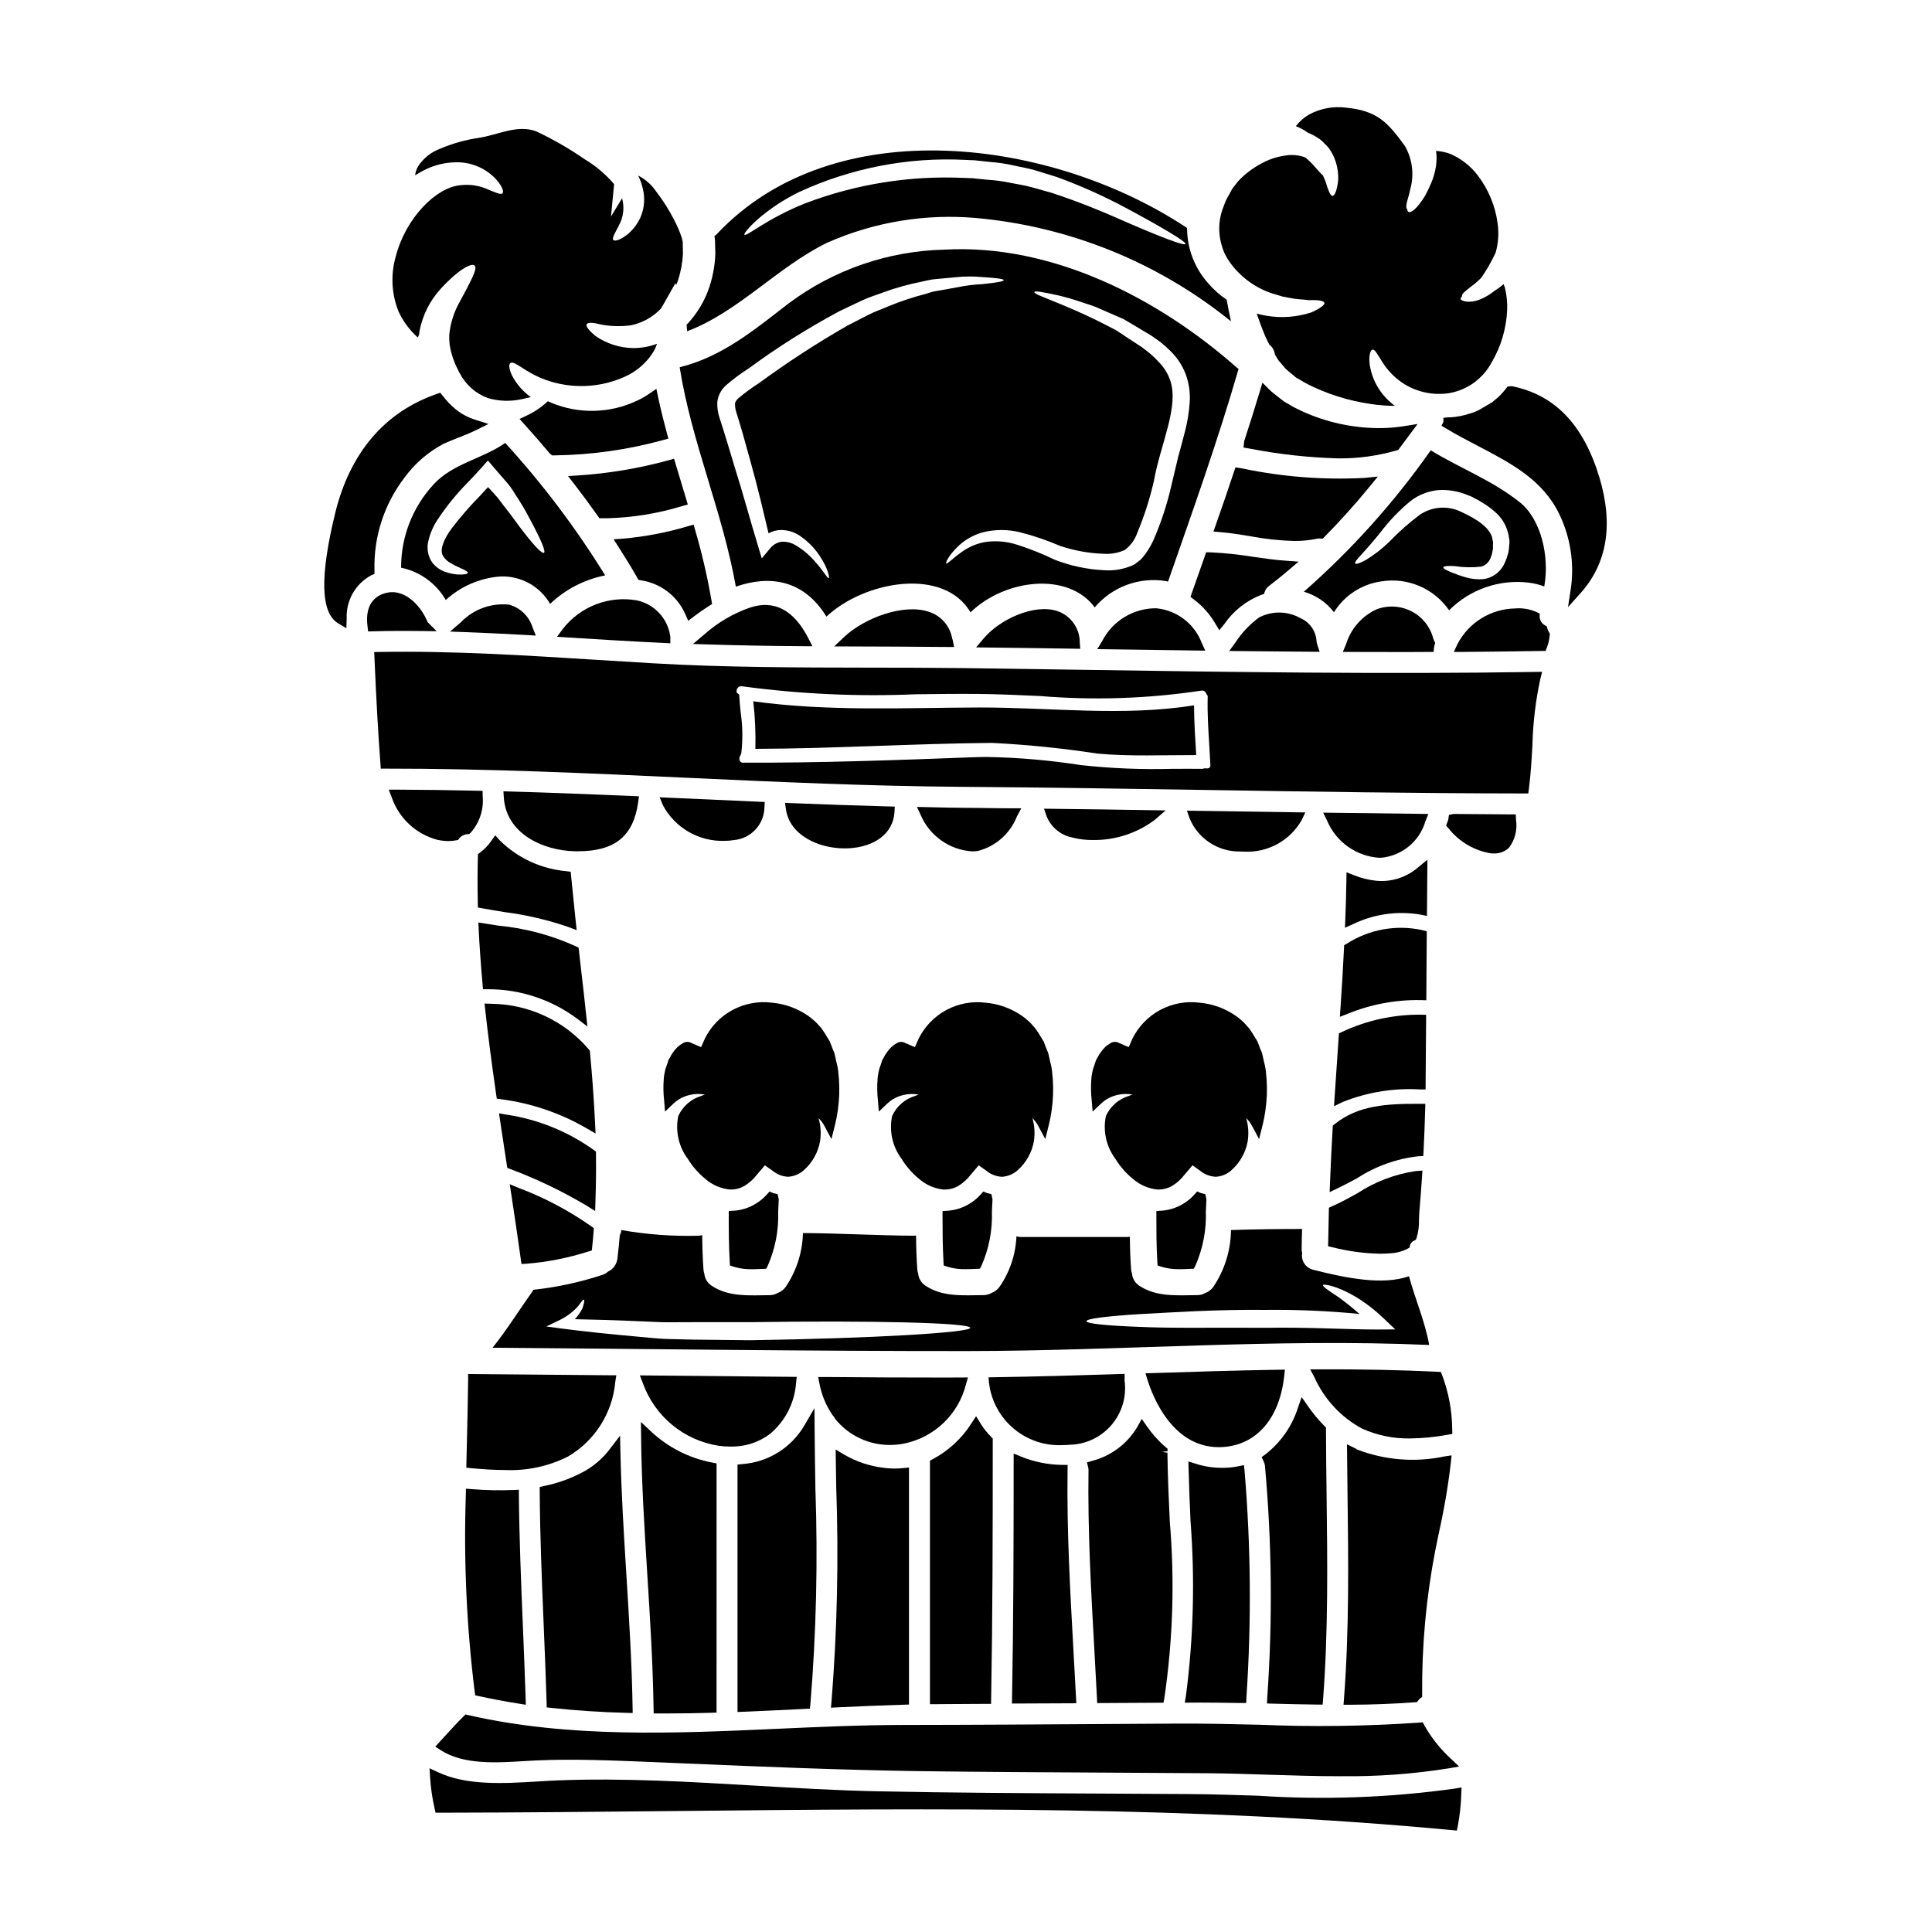 <?xml version="1.0" encoding="UTF-8"?>
<!-- Uploaded to: ICON Repo, www.iconrepo.com, Generator: ICON Repo Mixer Tools -->
<svg fill="#000000" width="800px" height="800px" version="1.1" viewBox="144 144 512 512" xmlns="http://www.w3.org/2000/svg">
 <g>
  <path d="m401.57 369.62c0.508 0 1.02-0.035 1.527-0.098 4.738-1.195 8.609-4.602 10.395-9.152l1.156-2.16h-2.449c-2.219 0-4.438-0.039-6.652-0.07-2.215-0.031-4.441-0.055-6.66-0.07-2.074 0-4.148-0.059-6.231-0.102l-5.652-0.125 0.988 2.137c1.156 2.703 3.035 5.031 5.43 6.731 2.398 1.703 5.215 2.707 8.148 2.91z"/>
  <path d="m422.77 358.34-2.094-0.027 0.676 1.969c1.164 2.945 3.762 5.09 6.875 5.68 1.758 0.449 3.566 0.672 5.383 0.652 5.898 0.086 11.656-1.785 16.379-5.316l2.922-2.531-3.859-0.059c-8.766-0.145-17.527-0.266-26.281-0.367z"/>
  <path d="m353.81 356.84-1.773-0.07 0.254 1.754c0.992 6.809 8.59 10.309 15.562 10.309 0.297 0 0.586 0 0.883-0.02 7.152-0.309 11.98-4.051 12.305-9.531l0.086-1.523-1.523-0.039c-8.574-0.227-17.184-0.539-25.793-0.879z"/>
  <path d="m256.1 311.23 3.633 0.047-2.387-2.363c-1.473-3.719-5.566-8.93-10.801-7.836-2.289 0.492-6.008 2.305-5.148 8.938l0.168 1.324 1.332-0.035c3.961-0.121 8.281-0.137 13.203-0.074z"/>
  <path d="m298.84 533.91c-3.324 1.828-6.91 3.141-10.629 3.891l-1.18 0.254v1.18c0.07 11.719 0.562 23.617 1.039 35.129 0.289 6.941 0.574 13.891 0.789 20.832l0.035 1.285 1.281 0.137c6.469 0.695 13.184 1.137 19.953 1.312l1.539 0.039-0.023-1.539c-0.191-11.668-0.93-23.484-1.637-34.918-0.668-10.762-1.363-21.887-1.594-32.836l-0.09-4.203-2.559 3.336-0.004 0.012c-1.852 2.496-4.211 4.57-6.922 6.09z"/>
  <path d="m262.88 366.89c0.668 0 1.336-0.062 1.988-0.195l0.535-0.109 0.336-0.438c0.523-0.637 1.289-1.023 2.113-1.074l0.512-0.047 0.375-0.355c2.352-2.644 3.5-6.148 3.176-9.672l-0.023-1.418-1.422-0.031c-7.086-0.168-14.215-0.254-21.305-0.285h-2.152l0.789 2.012h-0.004c1.887 5.527 6.406 9.75 12.047 11.262 0.996 0.23 2.016 0.348 3.035 0.352z"/>
  <path d="m322.63 355.46-3.816-0.172 0.883 2.141h-0.004c1.566 2.918 3.914 5.344 6.777 7.008 2.867 1.66 6.137 2.492 9.449 2.402 0.867 0.004 1.734-0.066 2.594-0.211 4.484-0.402 7.957-4.106 8.074-8.609l0.074-1.488-1.488-0.062c-7.512-0.316-15.027-0.652-22.543-1.008z"/>
  <path d="m472.61 369.66c0.367 0.02 0.734 0.031 1.109 0.031 3.059 0.16 6.098-0.535 8.785-2.004 2.684-1.465 4.91-3.652 6.43-6.309l0.992-2.074-31.375-0.465 0.684 1.988c2.227 5.41 7.527 8.91 13.375 8.832z"/>
  <path d="m308.25 471.36c-0.168 2.039-0.371 4.078-0.621 6.121-0.156 1.527-1.102 2.863-2.496 3.508-0.488 0.441-1.07 0.762-1.699 0.938-5.883 1.922-11.953 3.223-18.105 3.883-0.086 0.141-0.141 0.285-0.227 0.426-3.543 4.988-6.769 10.172-10.566 14.93 41.902 0.312 83.836 0.91 125.77 0.879 40.629-0.027 81.867-3.398 122.45-1.613-1.105-6.231-3.711-12.094-5.356-18.215-6.91 2.438-16.531 0.535-25.328-1.699l-0.004-0.008c-2.016-0.438-3.328-2.387-2.977-4.418-0.094-0.363-0.141-0.734-0.141-1.105 0-1.754 0.086-3.512 0.113-5.297-5.242 0-12.41 0.055-18.84 0.285v-0.004c-0.047 5.398-1.691 10.664-4.727 15.129-0.512 0.703-1.223 1.234-2.039 1.531-0.652 0.387-1.395 0.59-2.152 0.594-5.242 0.027-10.852 0.566-15.414-2.523v0.004c-1.074-0.711-1.77-1.867-1.895-3.152-0.125-0.344-0.203-0.707-0.23-1.074-0.223-2.894-0.312-5.809-0.34-8.727l0.004 0.004c-0.18 0.031-0.359 0.051-0.539 0.055h-28.34c-0.402 0-0.797-0.055-1.18-0.172-0.203 4.828-1.773 9.496-4.535 13.457-0.516 0.703-1.223 1.234-2.039 1.531-0.652 0.387-1.395 0.59-2.152 0.594-5.242 0.027-10.852 0.566-15.414-2.523v0.004c-1.078-0.707-1.777-1.867-1.898-3.152-0.125-0.344-0.203-0.707-0.227-1.074-0.227-3.035-0.312-6.039-0.34-9.055-0.172 0-0.344 0.059-0.539 0.059-9.84-0.059-19.637-0.652-29.438-0.707v0.004c-0.121 5.121-1.727 10.102-4.617 14.332-0.516 0.703-1.227 1.234-2.043 1.531-0.652 0.387-1.395 0.59-2.152 0.594-5.242 0.027-10.852 0.566-15.414-2.523v0.004c-1.074-0.711-1.773-1.867-1.898-3.148-0.121-0.348-0.199-0.711-0.227-1.078-0.223-3.035-0.312-6.094-0.34-9.152-0.285 0.055-0.566 0.109-0.879 0.141l0.004 0.004c-6.891 0.191-13.781-0.312-20.57-1.504-0.027 0.488-0.164 0.961-0.402 1.387zm137.58 20.906c8.586-0.453 20.395-1.273 33.57-1.133 8.309-0.094 16.613 0.266 24.879 1.078-1.863-1.645-3.812-3.199-5.836-4.648-2.523-1.641-3.969-2.633-3.824-3.004 0.082-0.508 7.539 0.734 15.895 8.66l3.258 3.086-4.789 0.031c-8.102 0-18.328-0.652-29.578-0.457-13.031-0.109-24.957 0.172-33.543-0.25-8.613-0.316-13.914-0.852-13.941-1.504-0.031-0.652 5.328-1.32 13.91-1.859zm-125.26 2.152c2.266 0 4.621-0.027 7.027-0.027h15.129c32.156-0.48 58.422 0.141 58.395 1.5-0.027 1.273-26.035 2.805-58.367 3.285-5.266-0.055-10.367-0.109-15.242-0.168l-7.086-0.168c-2.293-0.113-4.504-0.34-6.656-0.539-8.531-0.762-15.695-1.527-20.797-2.207l-4.191-0.566 3.711-1.785 0.004-0.004c1.758-0.891 3.34-2.09 4.676-3.543 0.852-1.219 1.387-1.844 1.574-1.758 0.188 0.082 0.082 0.938-0.426 2.363v-0.004c-0.527 1.02-1.191 1.961-1.969 2.805 4.789 0.086 10.738 0.254 17.621 0.566 2.121 0.055 4.301 0.223 6.598 0.25z"/>
  <path d="m518.95 359.66c-7.309-0.082-14.605-0.172-21.895-0.27l-2.41-0.035 1.062 2.16c1.164 2.75 3.07 5.121 5.5 6.852 2.434 1.73 5.297 2.754 8.277 2.953h0.484-0.004c5.527-0.488 10.191-4.305 11.77-9.621l0.789-1.992z"/>
  <path d="m266.76 598.94c-1.594 1.574-3.098 3.223-4.602 4.875l-2.809 3.062 1.473 0.953c6.016 3.887 14.82 3.332 21.902 2.891 1.18-0.07 2.301-0.141 3.363-0.188 9.953-0.445 20.102 0 29.988 0.395l9.285 0.395c20.383 0.859 41.457 1.75 62.238 2.047 16.637 0.219 33.27 0.312 49.91 0.395 9.035 0.047 18.07 0.102 27.102 0.164 5.211 0.051 10.461 0.219 15.742 0.395 6.269 0.199 12.625 0.395 19 0.395v-0.008c9.52 0.121 19.027-0.57 28.43-2.062l2.902-0.5-2.133-2.027h-0.004c-2.805-2.551-5.184-5.531-7.051-8.832l-0.461-0.863-0.973 0.086v0.004c-14.078 0.965-28.199 1.152-42.297 0.555-7.113-0.168-14.488-0.336-21.609-0.305l-18.355 0.113c-18.004 0.113-36.016 0.23-54.027 0.25-11.25 0-22.742 0.52-33.852 1.023-27.035 1.215-54.988 2.484-81.781-3.621l-0.789-0.18z"/>
  <path d="m521.26 449.06c0.195-3.668 0.312-7.332 0.426-11.02l0.047-1.516h-1.52c-8.633-0.039-16.285 0.355-22.496 5.371l-0.508 0.395-0.039 0.652c-0.281 4.824-0.508 9.68-0.703 14.531l-0.102 2.453 2.211-1.062c1.762-0.844 3.484-1.77 5.195-2.695v-0.004c4.844-3.129 10.348-5.098 16.082-5.742l1.336-0.059z"/>
  <path d="m267.45 540.07c-0.586 17.43 0.195 34.883 2.34 52.191l0.141 1.016 1 0.219c3.324 0.73 6.91 1.406 10.656 2l1.762 0.285-0.055-1.785c-0.199-6.344-0.465-12.691-0.723-19.031-0.469-11.363-0.953-23.109-1.062-34.637v-1.531l-1.531 0.07-0.004-0.004c-3.641 0.148-7.289 0.074-10.922-0.223l-1.574-0.121z"/>
  <path d="m503.73 460.22c-2.18 1.211-4.434 2.465-6.691 3.449l-0.863 0.395-0.211 10.211 1.18 0.273 0.004-0.004c4.086 1.043 8.281 1.617 12.5 1.707 0.926 0 1.863-0.035 2.797-0.113 1.586-0.07 3.133-0.48 4.543-1.203l0.555-0.316 0.137-0.621c0.145-0.527 0.516-0.961 1.012-1.18l0.516-0.262 0.207-0.539h0.004c0.461-1.527 0.672-3.117 0.625-4.711 0.023-0.789 0.047-1.598 0.121-2.449 0.262-2.988 0.488-5.973 0.68-8.953l0.113-1.691-1.691 0.121c-5.543 0.805-10.848 2.812-15.535 5.887z"/>
  <path d="m521.81 430.13c0.051-5.262 0.102-10.5 0.125-15.742v-1.453l-1.453-0.031h0.004c-7.211-0.059-14.34 1.508-20.863 4.578l-0.789 0.367-0.062 0.875c-0.367 5.301-0.734 10.605-1.078 15.902l-0.16 2.523 2.273-1.098 0.004-0.004c6.512-2.613 13.523-3.75 20.531-3.336h1.457z"/>
  <path d="m522.28 371.82-2.441 2.008h0.004c-3.059 2.676-7.086 3.973-11.129 3.582-2.027-0.215-4.012-0.707-5.902-1.465l-1.969-0.789-0.035 2.121c-0.055 3.391-0.141 6.805-0.281 10.195l-0.098 2.387 2.176-0.977c5.531-2.656 11.75-3.531 17.801-2.508l1.754 0.355z"/>
  <path d="m522.11 390.81-1.098-0.297c-6.914-1.539-14.156-0.25-20.113 3.582l-0.688 0.395-0.035 0.789c-0.262 5.289-0.574 10.578-0.938 15.863l-0.16 2.32 2.168-0.844c6.102-2.477 12.641-3.695 19.227-3.582l1.512 0.043z"/>
  <path d="m320.1 314.4 1.547 0.07v-1.547l-0.027-0.336c-0.672-4.719-4.227-8.516-8.891-9.492-3.625-0.625-7.348-0.262-10.781 1.055-3.43 1.316-6.445 3.535-8.719 6.426l-1.613 2.18 2.707 0.168c8.609 0.539 17.199 1.078 25.777 1.477z"/>
  <path d="m318.4 249.21-0.453-2.168-1.828 1.25c-0.992 0.703-2.047 1.316-3.148 1.832h-0.027c-7.191 3.457-15.523 3.676-22.887 0.602l-0.867-0.395-0.703 0.629c-1.504 1.309-3.188 2.394-5 3.219l-1.801 0.848 1.332 1.477c2.254 2.512 4.484 5.047 6.652 7.644l0.648 0.531h0.695c9.695-0.121 19.34-1.484 28.691-4.051l1.426-0.395-0.395-1.422c-0.762-2.875-1.633-6.234-2.336-9.602z"/>
  <path d="m289.79 304.03c4.043-3.852 9.105-6.469 14.586-7.547-7.715-12.504-16.582-24.254-26.492-35.102-6.008 4.246-13.746 5.352-18.93 10.934h0.004c-5.594 6.012-8.691 13.922-8.66 22.129 4.984 1.039 9.289 4.152 11.84 8.559 3.984-3.637 9.07-5.832 14.449-6.234 2.652-0.109 5.285 0.508 7.613 1.789s4.262 3.172 5.59 5.473zm-6.914-18.895c-1.445-1.785-3.004-4.137-4.871-6.461-0.961-1.16-1.84-2.551-2.945-3.711-0.539-0.594-1.133-1.246-1.727-1.871-0.652 0.734-1.336 1.445-2.012 2.18v0.004c-2.75 2.781-5.312 5.734-7.68 8.84-2.07 2.801-3.148 5.609-2.293 7.086h-0.004c0.477 0.859 1.195 1.559 2.066 2.012 0.758 0.473 1.555 0.883 2.383 1.219 1.391 0.621 2.238 1.02 2.18 1.391-0.055 0.285-0.965 0.508-2.633 0.426-1.043-0.074-2.07-0.273-3.062-0.598-1.516-0.461-2.844-1.395-3.793-2.664-1.141-1.727-1.473-3.867-0.91-5.863 0.48-1.926 1.285-3.758 2.383-5.41 2.305-3.484 4.941-6.738 7.871-9.719 1.305-1.363 2.551-2.664 3.656-3.91l1.812-2.043 1.574 1.844c1.273 1.477 2.492 2.891 3.68 4.25 1.188 1.363 1.93 2.863 2.832 4.164 1.754 2.664 2.949 5.117 4.055 7.168 2.121 4.082 3.199 6.715 2.719 7.027-0.48 0.309-2.457-1.707-5.289-5.363z"/>
  <path d="m356.86 315.25h2.438l-1.117-2.168c-3.848-7.477-9.055-10.18-15.43-8.062-4.484 1.562-8.617 3.996-12.164 7.16l-2.941 2.484 3.848 0.117c8.152 0.262 16.449 0.406 25.367 0.469z"/>
  <path d="m278.98 304.25c-4.773-0.527-9.523 1.195-12.852 4.664l-2.875 2.461 3.781 0.137c5.543 0.195 11.113 0.48 16.656 0.789l2.312 0.129-0.863-2.148h0.008c-0.906-2.922-3.227-5.188-6.168-6.031z"/>
  <path d="m389.99 306.08c-6.746-2.148-16.953 1.73-22.254 6.691l-2.672 2.543h3.715c8.742 0.027 17.508 0.055 26.246 0.141h1.824l-0.363-1.785c-0.047-0.23-0.121-0.445-0.145-0.426-0.574-3.406-3.039-6.188-6.352-7.164z"/>
  <path d="m424.19 305.93c-6.195-1.996-15.246 2.211-19.492 7.242l-2.019 2.394 3.148 0.035c7.508 0.082 14.988 0.191 22.828 0.312l1.617 0.023-0.121-1.613 0.004-0.004c0.023-3.789-2.375-7.168-5.965-8.391z"/>
  <path d="m468.39 210.84c0.516 1.125 1.156 2.188 1.902 3.176 2.758 3.637 6.562 6.348 10.906 7.766 0.992 0.312 1.898 0.566 2.754 0.82 0.938 0.172 1.785 0.344 2.609 0.484 1.613 0.285 2.945 0.254 4.191 0.453 2.578-0.086 4.082 0.141 4.223 0.707s-1.105 1.473-3.461 2.551l0.004-0.004c-3.801 1.238-7.84 1.547-11.785 0.906-0.91-0.145-1.809-0.344-2.691-0.594 0.68 1.969 1.391 3.938 2.238 5.953 0.34 0.762 0.734 1.527 1.102 2.262 0.828 0.645 1.359 1.594 1.477 2.637 0.113 0.195 0.254 0.426 0.395 0.621l0.535 0.91c0.199 0.25 0.426 0.453 0.594 0.676 0.395 0.457 0.789 0.91 1.18 1.418 0.453 0.484 1.242 1.078 1.871 1.617l0.992 0.82 0.141 0.113 0.48 0.254 2.012 1.18v0.004c5.43 2.797 11.289 4.66 17.34 5.508 2.07 0.309 4.164 0.469 6.262 0.48-0.387-0.277-0.758-0.582-1.109-0.902-2.961-2.535-4.93-6.039-5.547-9.891-0.344-2.637 0.195-4.055 0.734-4.109 0.648-0.086 1.242 1.18 2.438 3.031 1.504 2.504 3.582 4.609 6.062 6.148 3.512 2.133 7.664 2.969 11.727 2.363 4.816-0.812 8.988-3.801 11.305-8.102 2.484-4.203 3.902-8.949 4.137-13.828 0.094-2.059-0.113-4.121-0.621-6.121-0.086-0.312-0.227-0.539-0.34-0.852v0.004c-0.719 0.648-1.496 1.227-2.324 1.727-1.238 1.012-2.621 1.824-4.109 2.41-1.148 0.469-2.398 0.625-3.625 0.453-0.762-0.141-1.215-0.367-1.305-0.676-0.027-0.199 0.141-0.426 0.371-0.707-0.172-0.625 0.906-1.391 2.492-2.637v-0.004c0.934-0.676 1.805-1.438 2.606-2.266 1.328-1.902 2.496-3.91 3.488-6.008l0.34-0.707h-0.004c0.695-2.488 0.871-5.094 0.512-7.648-0.621-4.688-2.469-9.125-5.356-12.863-1.891-2.449-4.371-4.375-7.215-5.598-1.203-0.438-2.465-0.699-3.742-0.789 0.172 1.27 0.172 2.559 0 3.828-0.23 1.691-0.695 3.34-1.387 4.898l-0.086 0.172v0.004c-0.023 0.066-0.051 0.133-0.082 0.195-0.113 0.254-0.227 0.539-0.344 0.789-0.34 0.707-0.68 1.363-0.992 1.969-2.066 3.375-3.711 4.648-4.394 4.328-0.195-0.082-0.312-0.34-0.367-0.703-0.48-0.344-0.195-1.672 0.426-3.711l0.004-0.004c0.031-0.184 0.082-0.363 0.141-0.539 0.055-0.312 0.113-0.625 0.195-0.938 1.145-3.91 0.633-8.117-1.414-11.641-4.488-6.133-7.195-9.277-15.551-10.102-3.414-0.441-6.879 0.215-9.895 1.871-1.324 0.785-2.484 1.816-3.426 3.035 1.133 0.426 2.203 1.008 3.176 1.727 0.902 0.352 1.77 0.797 2.578 1.332 0.621 0.363 1.184 0.824 1.668 1.355 0.492 0.465 0.957 0.957 1.391 1.477 0.688 0.988 1.242 2.066 1.645 3.199 0.582 1.684 0.844 3.465 0.766 5.246-0.312 2.801-0.965 4.191-1.531 4.137-0.566-0.055-1.105-1.445-1.781-3.711-0.199-0.512-0.426-1.078-0.707-1.672-0.707-0.621-1.699-1.844-2.949-3.199-0.508-0.484-1.074-1.051-1.672-1.574l-0.004-0.004c-1.688-0.645-3.516-0.832-5.297-0.539-2.336 0.312-4.586 1.074-6.629 2.238-2.223 1.199-4.231 2.75-5.953 4.594-0.48 0.648-0.992 1.273-1.5 1.926l-0.086 0.141-0.055 0.086-0.254 0.48-0.512 0.938c-0.312 0.621-0.734 1.242-0.988 1.898l-0.738 1.969-0.004-0.004c-0.871 2.512-1.086 5.203-0.621 7.82 0.219 1.215 0.57 2.402 1.047 3.539z"/>
  <path d="m434.11 304.96c4.633-5.469 11.793-8.113 18.867-6.973 0.195 0.027 0.367 0.113 0.566 0.141 6.516-18.699 13.203-37.34 18.695-56.383-0.141-0.109-0.312-0.195-0.453-0.312-20.906-18.473-48.988-32.836-77.434-31.281l0.004 0.004c-14.922 0.324-29.371 5.297-41.328 14.227-9.094 7-17.535 14.109-28.844 16.926-0.027 0.027-0.055 0.059-0.055 0.086 3.148 19.832 11.391 38.332 14.875 58.078 8.926-3.117 17.965-1.898 24.008 7.934 10.145-9.52 31.164-13.176 38.18-1.133 9.203-8.906 25.965-10.781 32.918-1.312zm-42.559-83.723c-0.734 0.141-1.477 0.426-2.238 0.652-3.391 0.863-6.711 1.973-9.941 3.312-1.727 0.762-3.57 1.359-5.356 2.293-1.785 0.938-3.625 1.871-5.512 2.832v0.004c-8.07 4.629-15.875 9.711-23.379 15.215-1.887 1.203-3.695 2.527-5.41 3.965-0.707 0.676-0.879 1.02-0.934 1.473-0.004 0.859 0.141 1.715 0.426 2.523 1.332 4.191 2.492 8.496 3.625 12.594 2.012 7.109 3.484 13.539 4.844 19.234v0.004c0.949-0.527 2.004-0.828 3.086-0.879 1.801-0.047 3.57 0.457 5.074 1.445 2.152 1.43 3.992 3.281 5.414 5.438 2.293 3.461 2.633 5.809 2.363 5.863-0.367 0.141-1.305-1.871-3.883-4.672v0.004c-1.484-1.695-3.246-3.125-5.211-4.227-1.07-0.566-2.281-0.824-3.488-0.734-1.238 0.219-2.344 0.91-3.086 1.926l-2.07 2.469-0.934-3.117c-1.902-6.176-3.887-13.625-6.375-21.508-1.18-3.965-2.41-8.102-3.852-12.52h-0.004c-0.461-1.359-0.672-2.793-0.621-4.227 0.18-1.723 1-3.32 2.293-4.473 1.891-1.641 3.898-3.137 6.008-4.477 7.656-5.625 15.703-10.703 24.082-15.188 1.969-0.934 3.938-1.871 5.836-2.773 1.902-0.906 3.852-1.473 5.695-2.18v-0.004c3.441-1.25 6.973-2.227 10.57-2.922 0.824-0.168 1.613-0.395 2.363-0.508 0.746-0.113 1.574-0.141 2.328-0.227 1.5-0.141 2.918-0.285 4.219-0.395h-0.004c2.258-0.234 4.539-0.242 6.801-0.027 3.711 0.227 5.723 0.484 5.723 0.824 0 0.34-2.07 0.68-5.668 1.047-2.199 0.105-4.387 0.383-6.547 0.82l-4.023 0.734c-0.715 0.098-1.449 0.238-2.215 0.383zm21.988 67.117c-2.68-0.863-5.516-1.113-8.301-0.738-2.086 0.344-4.078 1.125-5.84 2.297-2.977 2.012-4.328 3.656-4.648 3.402-0.195-0.141 0.594-2.18 3.516-4.871v-0.004c1.836-1.645 4.043-2.82 6.434-3.43 3.176-0.746 6.488-0.727 9.656 0.059 3.613 0.918 7.148 2.121 10.57 3.598 3.766 1.266 7.699 1.973 11.672 2.094 1.895 0.117 3.785-0.234 5.512-1.02 1.504-1.137 2.637-2.691 3.254-4.473 1.871-4.457 3.352-9.066 4.422-13.777 1.758-9.891 6.801-19.777 4.277-26.859-0.648-1.773-1.672-3.383-3.004-4.723-0.617-0.707-1.289-1.363-2.008-1.969-0.68-0.621-1.574-1.215-2.32-1.844-1.574-1.047-3.117-2.039-4.617-3.031-0.734-0.48-1.445-0.992-2.184-1.445-0.738-0.453-1.5-0.762-2.234-1.18-11.648-6.066-19.859-8.266-19.578-9.055 0.082-0.34 2.18-0.027 5.863 0.789h-0.004c2.246 0.508 4.457 1.141 6.629 1.898 1.273 0.453 2.691 0.824 4.109 1.418l4.477 1.969c0.789 0.34 1.617 0.707 2.438 1.047 0.789 0.426 1.574 0.938 2.383 1.391 1.641 0.965 3.312 1.969 5.07 3.031 0.824 0.594 1.617 1.105 2.496 1.781h-0.008c0.898 0.699 1.75 1.457 2.551 2.266 1.77 1.707 3.152 3.777 4.051 6.066 0.914 2.43 1.293 5.027 1.105 7.621-0.172 2.504-0.566 4.988-1.18 7.422-0.594 2.383-1.305 4.871-1.898 7.113-0.594 2.438-1.18 4.898-1.754 7.391-1.137 5.023-2.75 9.93-4.816 14.648-0.57 1.211-1.242 2.367-2.012 3.457-0.422 0.59-0.887 1.152-1.391 1.672-0.312 0.254-0.648 0.508-0.992 0.762v0.004c-0.18 0.164-0.379 0.305-0.594 0.426l-0.367 0.199c-2.43 1.102-5.102 1.57-7.766 1.359-4.434-0.223-8.805-1.156-12.945-2.758-3.246-1.562-6.594-2.898-10.023-4.004z"/>
  <path d="m462.45 314.32c-1.961-5.09-6.641-8.625-12.074-9.121-2.938-0.012-5.824 0.785-8.34 2.305-2.516 1.523-4.562 3.711-5.914 6.32l-1.344 2.207 28.625 0.395z"/>
  <path d="m254.73 233.45 0.34-0.852c0.055-0.285 0.055-0.594 0.113-0.879v0.004c0.801-4.203 2.766-8.102 5.664-11.246 4.535-4.961 8.051-6.856 8.898-6.121 0.961 0.789-1.105 4.359-3.883 9.578h0.004c-1.551 2.695-2.504 5.691-2.805 8.785-0.074 1.664 0.125 3.332 0.594 4.93 0.23 0.871 0.523 1.723 0.875 2.551 0.199 0.504 0.426 0.996 0.684 1.473l0.371 0.789 0.141 0.285v-0.004c0.043 0.07 0.09 0.137 0.141 0.203 1.566 3.031 4.215 5.367 7.418 6.543 2.894 0.848 5.957 0.957 8.902 0.312 0.879-0.168 1.668-0.371 2.465-0.566h-0.004c-2.059-1.484-3.746-3.422-4.926-5.668-0.91-1.871-0.91-3.09-0.426-3.371 1.102-0.707 3.766 2.438 9.152 4.418 6.957 2.539 14.633 2.223 21.359-0.879 2.512-1.172 4.707-2.926 6.402-5.113 0.078-0.141 0.176-0.273 0.285-0.395 0.414-0.574 0.785-1.18 1.102-1.812 0.195-0.426 0.367-0.859 0.512-1.305-2 0.754-4.121 1.141-6.262 1.137-3.586-0.047-7.078-1.164-10.027-3.203-1.871-1.574-2.664-2.637-2.32-3.148s1.672-0.426 3.684 0.082l-0.004 0.004c2.699 0.535 5.469 0.602 8.188 0.199 2.965-0.648 5.668-2.168 7.762-4.367 0.199-0.312 0.371-0.594 0.566-0.934l3.312-5.867 0.172 0.566c0.168-0.395 0.34-0.789 0.48-1.215h0.004c0.742-2.273 1.191-4.637 1.328-7.027 0-0.965-0.027-1.93-0.055-2.863v-0.371c0-0.027-0.027-0.141-0.059-0.285v0.008c-0.059-0.309-0.133-0.609-0.223-0.906-0.512-1.508-1.137-2.977-1.871-4.394-1.379-2.746-3.019-5.356-4.902-7.789-1.133-1.672-2.648-3.051-4.418-4.027-0.086-0.078-0.195-0.129-0.312-0.141 0.512 1.059 0.91 2.172 1.18 3.32 0.656 2.519 0.465 5.188-0.539 7.59-0.734 1.668-1.816 3.152-3.172 4.363-2.184 1.844-3.711 2.152-4.082 1.758-0.395-0.484 0.395-1.758 1.473-3.824 1.219-2.203 1.523-4.801 0.848-7.227l-2.934 4.832 0.824-8.586-0.004 0.004c-2.211-2.602-4.836-4.824-7.766-6.574-4.066-2.812-8.359-5.289-12.836-7.398-5.016-1.926-10.254 0.965-15.211 1.699v0.004c-3.57 0.52-7.055 1.5-10.371 2.918-2.434 0.918-4.492 2.609-5.867 4.816-0.363 0.688-0.594 1.438-0.676 2.211 1.191-0.781 2.453-1.457 3.766-2.012 2.457-1.023 5.102-1.516 7.762-1.449 3.809 0.105 7.406 1.754 9.977 4.562 1.672 1.902 2.039 3.285 1.645 3.656-0.457 0.426-1.672-0.141-3.629-0.938-2.422-1.133-5.117-1.543-7.762-1.18-6.203 0.68-14.191 8.5-16.887 18.84v0.004c-1.402 4.836-1.133 10.008 0.766 14.676 1.219 2.59 2.945 4.906 5.074 6.816z"/>
  <path d="m294.54 270.16 1.691 2.191c2.113 2.731 4.168 5.519 6.168 8.359l0.441 0.625h0.887 1.277l0.004 0.004c6.723-0.176 13.391-1.266 19.82-3.242l1.453-0.395-3.652-12.137-1.391 0.395v-0.004c-7.82 2.148-15.84 3.5-23.934 4.031z"/>
  <path d="m471.41 267.86-0.395 1.18c-1.559 4.695-3.16 9.371-4.809 14.027l-0.633 1.801 1.906 0.156c2.594 0.219 5.258 0.652 7.836 1.074l-0.004 0.004c3.848 0.734 7.75 1.152 11.664 1.262 2.047 0.012 4.09-0.188 6.098-0.602 0.258-0.051 0.523-0.07 0.785-0.059l0.68 0.047 0.48-0.484c4.094-4.152 8.09-8.602 11.875-13.219l2.258-2.754-3.543 0.355h0.004c-10.852 0.574-21.727-0.266-32.363-2.496z"/>
  <path d="m363.22 208.32c12.414-5.492 26.016-7.742 39.535-6.539 24.699 2.242 48.18 11.766 67.461 27.367-0.453-2.039-0.82-3.969-1.133-5.723h-0.004c-1.859-1.246-3.535-2.742-4.984-4.449-3.551-4.019-5.512-9.199-5.512-14.562-35.426-23.574-93.414-31.562-124.61 1.617-0.203 0.203-0.422 0.391-0.648 0.562 0.027 0.199 0.082 0.371 0.109 0.625s0.031 0.312 0.059 0.707v0.34c0.027 0.965 0.055 1.969 0.082 2.922-0.113 3.473-0.805 6.898-2.039 10.145-1.184 2.996-2.891 5.758-5.043 8.16-0.168 0.168-0.371 0.34-0.539 0.535 0.059 0.566 0.113 1.18 0.141 1.758 13.605-5.129 24.004-17.086 37.121-23.465zm-18.719-5.945c3.441-3.012 7.269-5.551 11.387-7.539 13.711-6.316 28.746-9.223 43.824-8.469l1.641 0.086h0.426l0.512 0.027 0.789 0.082 3.148 0.344c2.094 0.148 4.18 0.449 6.231 0.906 2.07 0.48 4.164 0.789 6.094 1.391 1.93 0.602 3.766 1.16 5.582 1.727h-0.004c6.297 2.301 12.422 5.047 18.332 8.215 9.973 5.356 15.953 8.953 15.695 9.52-0.254 0.566-6.856-1.93-17.168-6.461-5.117-2.293-11.305-4.789-18.219-7.086-1.754-0.48-3.57-0.992-5.379-1.5-1.812-0.508-3.711-0.789-5.613-1.16l-0.004 0.004c-1.984-0.43-4.004-0.707-6.031-0.824-1.02-0.113-2.066-0.199-3.148-0.312l-0.789-0.086-0.199-0.027h-0.48l-1.574-0.059c-14.41-0.68-28.805 1.629-42.281 6.773-10.234 4.109-15.469 8.895-15.98 8.266-0.195-0.234 0.852-1.637 3.211-3.816z"/>
  <path d="m243.24 296.09v-0.988 0.004c-0.238-8.828 2.559-17.473 7.922-24.488 2.75-3.781 6.336-6.879 10.48-9.051 1.18-0.531 2.398-1.012 3.625-1.496 1.656-0.648 3.328-1.312 4.922-2.098l3.269-1.617-3.481-1.109v-0.004c-1.855-0.574-3.59-1.488-5.117-2.691-1.316-1.07-2.496-2.297-3.516-3.652l-0.68-0.824-1.008 0.355c-13.594 4.723-22.828 15.438-26.766 31.305-4.176 17.047-3.938 26.684 0.754 29.469l2.152 1.277 0.078-2.504 0.004-0.004c-0.23-4.746 2.273-9.207 6.445-11.488z"/>
  <path d="m514.09 263.37 0.469-0.141 5.117-6.867-3.562 0.57c-3.102 0.492-6.254 0.637-9.391 0.438-6.965-0.41-13.766-2.285-19.949-5.512l-2.566-1.496-2.887-2.277c-0.34-0.293-0.672-0.578-1.02-0.926l-1.742-1.742-0.711 2.363c-1.328 4.414-2.711 8.793-4.125 13.145l-0.168 1.688 1.688 0.285-0.004-0.004c7.695 1.5 15.5 2.363 23.336 2.582 5.25 0.059 10.477-0.648 15.516-2.106z"/>
  <path d="m325.63 306.8 0.754 1.723 1.492-1.145c1.301-0.992 2.648-1.93 4-2.785l0.828-0.52-0.156-0.965h-0.004c-1.082-6.301-2.527-12.531-4.328-18.664l-0.395-1.414-1.418 0.395c-5.644 1.691-11.445 2.805-17.316 3.32l-2.477 0.172 1.34 2.09c1.684 2.644 3.344 5.312 4.922 8.074l0.34 0.59 0.672 0.125-0.004 0.004c5.207 0.773 9.648 4.176 11.75 9z"/>
  <path d="m466.04 309.2 1.082 1.82 1.336-1.641v-0.004c2.414-3.5 5.82-6.195 9.785-7.738l0.707-0.207 0.25-0.691 0.004-0.004c0.207-0.57 0.578-1.066 1.066-1.426 1.746-1.324 3.441-2.695 5.117-4.129l2.754-2.344-3.617-0.262c-2.754-0.191-5.594-0.602-8.324-1v0.004c-3.648-0.602-7.328-0.996-11.02-1.184l-1.527-0.047-4.168 11.84 0.871 0.648-0.004 0.004c2.301 1.719 4.234 3.883 5.688 6.359z"/>
  <path d="m493.08 314.78c-0.109-0.316-0.172-0.648-0.191-0.98-0.199-2.637-1.844-4.945-4.273-5.996-3.394-1.906-7.523-1.965-10.973-0.16-2.441 1.805-4.543 4.027-6.211 6.566l-1.672 2.309 23.961 0.219z"/>
  <path d="m298.05 401.44-0.707-6.277-0.699-0.367v0.004c-6.488-2.957-13.426-4.816-20.523-5.492l-5.348-0.836 0.086 1.816c0.203 4.273 0.527 8.891 1.027 14.535l0.113 1.332h1.336-0.004c8.508-0.012 16.793 2.727 23.617 7.805l2.723 2.066-0.367-3.402c-0.383-3.707-0.809-7.445-1.254-11.184z"/>
  <path d="m301.8 462.37c0.148-4.422 0.195-8.492 0.137-12.449v-0.734l-0.59-0.434c-6.852-4.906-14.773-8.117-23.105-9.363l-1.992-0.332 0.293 2.004c0.566 3.856 1.18 7.738 1.758 11.594l0.129 0.832 0.789 0.316c7.055 2.637 13.859 5.906 20.332 9.766l2.172 1.379z"/>
  <path d="m404.59 459.76-0.703 0.789h-0.004c-0.793 0.898-1.711 1.676-2.727 2.312-1.801 1.16-3.863 1.848-6 1.996l-1.375 0.094v1.379c0 3.637 0.02 7.871 0.254 12.035l0.055 1 0.949 0.32h0.004c1.605 0.484 3.277 0.707 4.953 0.66 0.957 0 1.914-0.047 2.856-0.09l0.836-0.039 0.395-0.734-0.004-0.004c2.008-4.535 2.961-9.473 2.789-14.43 0.047-1.074 0.09-2.144 0.156-3.199l-0.293-1.387-1.18-0.293z"/>
  <path d="m444.11 419.25-0.992 2.258-2.555-1.105c-0.68-0.391-1.516-0.391-2.195 0-1.094 0.609-2.023 1.477-2.703 2.527-0.316 0.398-0.582 0.836-0.789 1.301-0.285 0.406-0.496 0.859-0.621 1.34l-0.262 0.789c-0.246 0.602-0.426 1.23-0.539 1.871l-0.078 0.457c-0.09 0.41-0.141 0.824-0.152 1.242-0.152 1.859-0.125 3.731 0.082 5.582l0.254 3.074 2.231-2.125h0.004c0.938-0.898 2.062-1.582 3.293-2 1.305-0.457 2.691-0.633 4.07-0.516 0.359 0.027 0.672 0.066 0.949 0.109l-0.395 0.156-0.512 0.207v0.004c-2.715 0.805-4.949 2.746-6.121 5.328-0.828 3.957 0.078 8.078 2.488 11.324 1.277 2.082 2.902 3.926 4.805 5.457 1.789 1.523 4.004 2.469 6.344 2.707h0.363-0.004c1.289-0.004 2.555-0.359 3.656-1.027 1.215-0.754 2.281-1.727 3.148-2.867l2.144-2.519 2.039 1.441c1.164 0.965 2.613 1.523 4.125 1.594 1.566-0.086 3.055-0.715 4.207-1.781 2.234-1.996 3.734-4.688 4.262-7.637 0.312-2.047 0.18-4.133-0.395-6.121 0.648 0.633 1.191 1.367 1.605 2.172l1.805 3.383 0.93-3.719 0.004-0.004c0.32-1.254 0.562-2.527 0.734-3.809 0.414-2.797 0.52-5.633 0.316-8.457l-0.105-1.07c-0.066-1.141-0.254-2.269-0.562-3.371-0.133-0.68-0.297-1.391-0.461-2.094l-0.133-0.438c-0.227-0.477-0.414-0.973-0.676-1.664l-0.473-1.246-1.453-2.363-0.691-1.031c-0.207-0.219-0.395-0.449-0.605-0.68l-0.004-0.004c-0.328-0.391-0.676-0.766-1.039-1.121l-0.57-0.496c-0.402-0.371-0.828-0.711-1.277-1.023-2.871-2.027-6.231-3.254-9.734-3.562-3.582-0.453-7.219 0.219-10.402 1.926-3.184 1.707-5.758 4.363-7.359 7.602z"/>
  <path d="m383.9 420.41c-0.676-0.391-1.508-0.391-2.188 0-1.094 0.609-2.027 1.477-2.711 2.527-0.316 0.402-0.578 0.844-0.789 1.312-0.281 0.402-0.488 0.852-0.613 1.328l-0.266 0.789h0.004c-0.246 0.602-0.426 1.227-0.535 1.867l-0.078 0.449c-0.094 0.414-0.145 0.832-0.156 1.258-0.152 1.855-0.125 3.727 0.078 5.578l0.254 3.074 2.234-2.125h0.004c0.938-0.898 2.062-1.582 3.293-2 1.305-0.453 2.691-0.629 4.07-0.516 0.359 0.027 0.672 0.066 0.949 0.109l-0.395 0.156-0.512 0.207 0.004 0.004c-2.723 0.801-4.957 2.746-6.129 5.328-0.828 3.957 0.078 8.082 2.492 11.324 1.277 2.082 2.898 3.926 4.801 5.457 1.789 1.527 4.004 2.473 6.344 2.707h0.359c1.289-0.004 2.555-0.359 3.66-1.031 1.215-0.754 2.281-1.727 3.148-2.863l2.144-2.519 2.043 1.441c1.164 0.965 2.609 1.523 4.121 1.594 1.566-0.098 3.051-0.723 4.207-1.781 2.234-1.996 3.734-4.688 4.254-7.637 0.32-2.047 0.184-4.137-0.391-6.121 0.645 0.633 1.188 1.367 1.609 2.172l1.805 3.383 0.926-3.719v-0.004c0.32-1.254 0.566-2.527 0.742-3.812 0.41-2.797 0.516-5.633 0.312-8.453l-0.109-1.07c-0.062-1.141-0.25-2.273-0.562-3.371-0.133-0.68-0.297-1.391-0.457-2.094l-0.137-0.438c-0.223-0.465-0.395-0.953-0.676-1.668l-0.473-1.242-1.449-2.363-0.691-1.031c-0.207-0.219-0.395-0.449-0.605-0.68-0.297-0.348-0.598-0.691-1.039-1.121l-0.57-0.492-0.004-0.004c-0.398-0.375-0.824-0.715-1.273-1.027-2.875-2.027-6.234-3.254-9.738-3.562-3.582-0.453-7.215 0.219-10.398 1.922-3.184 1.707-5.754 4.359-7.359 7.594l-0.992 2.258z"/>
  <path d="m330.79 419.25-0.996 2.258-2.555-1.105c-0.68-0.391-1.516-0.391-2.191 0-1.098 0.609-2.027 1.477-2.711 2.527-0.312 0.402-0.578 0.844-0.785 1.312-0.281 0.402-0.492 0.852-0.613 1.328l-0.262 0.789c-0.246 0.602-0.426 1.227-0.535 1.867l-0.078 0.449c-0.094 0.414-0.145 0.832-0.156 1.258-0.156 1.855-0.125 3.727 0.082 5.578l0.254 3.074 2.231-2.125h0.004c0.938-0.898 2.062-1.582 3.293-2 1.305-0.453 2.691-0.629 4.07-0.516 0.359 0.027 0.672 0.066 0.953 0.109l-0.395 0.16-0.504 0.203v0.004c-2.723 0.797-4.965 2.742-6.141 5.328-0.828 3.957 0.078 8.082 2.492 11.324 1.277 2.082 2.902 3.926 4.801 5.457 1.789 1.527 4.004 2.469 6.34 2.707h0.363c1.289-0.004 2.555-0.359 3.656-1.031 1.215-0.754 2.285-1.727 3.148-2.863l2.144-2.519 2.043 1.441c1.164 0.965 2.613 1.523 4.121 1.594 1.562-0.098 3.047-0.727 4.207-1.781 2.234-1.996 3.734-4.688 4.258-7.637 0.316-2.047 0.18-4.137-0.395-6.125 0.648 0.633 1.188 1.367 1.605 2.172l1.805 3.383 0.93-3.719v-0.004c0.32-1.254 0.566-2.527 0.742-3.812 0.41-2.797 0.516-5.633 0.309-8.453l-0.109-1.074c-0.059-1.141-0.246-2.269-0.559-3.371-0.133-0.676-0.297-1.379-0.457-2.082l-0.137-0.441c-0.223-0.477-0.395-0.969-0.676-1.672l-0.473-1.242-1.453-2.363-0.691-1.031c-0.207-0.223-0.395-0.453-0.605-0.684-0.297-0.348-0.598-0.688-1.039-1.117l-0.57-0.496-0.004-0.004c-0.398-0.371-0.82-0.715-1.27-1.023-2.875-2.027-6.234-3.254-9.738-3.562-3.582-0.453-7.219 0.223-10.398 1.93-3.184 1.707-5.754 4.363-7.356 7.602z"/>
  <path d="m430.57 321.5c-10.453-0.148-20.906-0.297-31.355-0.449-8.395-0.102-16.797-0.113-25.191-0.121-18.668-0.027-37.98-0.051-56.895-1.148-4.984-0.285-9.957-0.59-14.914-0.91-18.82-1.18-38.277-2.426-57.527-2.098l-1.516 0.027 0.066 1.516c0.465 10.883 0.961 19.781 1.574 28.008l0.102 1.371h1.375c26.648-0.027 53.586 1.215 79.723 2.422 23.895 1.098 48.602 2.234 72.891 2.398 21.621 0.148 43.613 0.5 64.887 0.836 27.422 0.438 55.785 0.891 83.922 0.922h1.301l0.168-1.285c0.492-3.824 0.711-7.695 0.926-11.434v-0.012c0.141-5.934 0.844-11.84 2.102-17.641l0.461-1.863-1.918 0.031c-40.043 0.629-80.781 0.023-120.18-0.57zm-90.27 11.414c-0.141-1.398-0.289-2.793-0.367-4.18l-0.039-0.656-0.512-0.395c-0.262-0.207-0.223-0.707-0.059-1.074 0.207-0.539 0.77-0.848 1.332-0.738 15.234 2.062 30.625 2.773 45.988 2.117 5.625-0.07 11.234-0.141 16.824-0.086 5.34 0.059 10.797 0.309 16.066 0.543h-0.004c14.273 1.191 28.637 0.715 42.801-1.418 0.559-0.121 1.117 0.195 1.301 0.738l0.207 0.328v-0.004c0.16 0.164 0.238 0.391 0.215 0.617-0.113 4.164 0.145 8.336 0.395 12.371 0.113 1.891 0.23 3.777 0.316 5.676h-0.004c0.039 0.234-0.035 0.477-0.195 0.656-0.258 0.195-0.586 0.273-0.902 0.215h-0.562l-0.336 0.125c-2.715-0.031-5.414 0-8.113 0-8.109 0.223-16.223-0.113-24.289-1-8.156-1.273-16.395-1.988-24.648-2.144-1.16 0-2.328 0.02-3.508 0.062-20.074 0.75-40.77 1.527-61.285 1.445-0.352 0.039-0.691-0.148-0.848-0.465-0.207-0.441-0.172-0.961 0.102-1.367l0.277-0.652-0.004-0.004c0.422-3.559 0.371-7.164-0.148-10.711z"/>
  <path d="m347.93 459.76-0.703 0.789h-0.004c-0.793 0.898-1.711 1.676-2.727 2.312-1.797 1.16-3.863 1.848-5.996 1.996l-1.375 0.094v1.379c0 3.641 0.02 7.871 0.262 12.039l0.055 0.996 0.945 0.32h-0.004c1.609 0.492 3.289 0.719 4.969 0.672 0.961 0 1.918-0.047 2.859-0.09l0.836-0.039 0.395-0.734-0.004-0.004c2.008-4.535 2.961-9.473 2.789-14.43 0.043-1.074 0.086-2.144 0.156-3.199l-0.297-1.387-1.18-0.293z"/>
  <path d="m461.26 459.75-0.707 0.789c-0.793 0.898-1.711 1.676-2.727 2.312-1.801 1.16-3.863 1.848-6 1.996l-1.375 0.094v1.379c0 3.656 0 7.902 0.254 12.039l0.059 0.996 0.945 0.32h0.004c1.609 0.492 3.285 0.719 4.965 0.672 0.961 0 1.918-0.047 2.856-0.09l0.84-0.039 0.395-0.734-0.004-0.004c2.012-4.535 2.969-9.473 2.797-14.43 0.043-1.074 0.086-2.144 0.152-3.199l-0.289-1.383-1.18-0.297z"/>
  <path d="m314.36 510.54c1.539 4.309 4.215 8.125 7.738 11.047 3.527 2.922 7.777 4.836 12.301 5.547 1.055 0.148 2.117 0.227 3.184 0.227 3.781 0.086 7.484-1.105 10.504-3.383 4.019-3.375 6.5-8.234 6.879-13.465l0.184-1.625-41.582-0.395z"/>
  <path d="m279.03 353.75-1.617-0.047 0.102 1.613c0.59 9.504 10.164 14.062 18.805 14.277h0.898c9.734 0 14.648-4.023 15.898-12.957l0.223-1.605-1.621-0.07c-12.168-0.531-22.859-0.926-32.688-1.211z"/>
  <path d="m554.08 310.61-0.145-0.59-0.52-0.316c-0.809-0.445-1.332-1.277-1.387-2.195v-0.891l-0.789-0.395c-1.812-0.82-3.809-1.152-5.793-0.973-3.144 0.062-6.211 0.969-8.883 2.625s-4.852 4-6.305 6.785l-0.969 2.109h2.32c7-0.059 13.992-0.145 20.98-0.254h1.008l0.352-0.945c0.398-1.023 0.648-2.102 0.738-3.195l0.031-0.441-0.215-0.395c-0.184-0.289-0.328-0.602-0.426-0.93z"/>
  <path d="m545.7 359.82h-1.406c-5.012-0.027-9.992-0.059-15.004-0.113l-1.305 0.246-0.184 1.277-0.57 1.574 0.617 0.668v0.004c2.816 3.602 6.898 5.996 11.414 6.691h0.559c1.504 0.074 2.969-0.465 4.066-1.492 1.605-2.121 2.281-4.805 1.871-7.434z"/>
  <path d="m518.17 306.06c-2.863-1.508-6.234-1.734-9.277-0.617-3.934 1.773-6.914 5.16-8.176 9.289l-0.855 2.039h2.211c3.41 0 6.832 0.008 10.262 0.02 3.43 0.012 6.852 0.008 10.262-0.02h1.316l0.145-1.305c0.023-0.18 0.062-0.359 0.117-0.531l0.168-0.562-0.266-0.527h0.004c-0.098-0.211-0.188-0.426-0.262-0.645-0.785-3.074-2.84-5.668-5.648-7.141z"/>
  <path d="m344.18 342.45c20.91-0.055 41.793-1.391 62.699-1.574 9.359 0.465 18.684 1.41 27.945 2.836 8.695 0.789 17.453 0.367 26.18 0.395-0.254-4.394-0.566-8.785-0.566-13.18-18.93 3.004-37.852 0.539-56.949 0.566-19.859 0.059-40.117 1.105-59.867-1.641h-0.004c0.488 4.18 0.672 8.391 0.562 12.598z"/>
  <path d="m275.23 365.36-1.062 1.531c-0.809 1.16-1.797 2.184-2.934 3.031l-0.566 0.426-0.023 0.711c-0.105 3.887-0.117 8.012-0.027 12.258l0.027 1.18 1.18 0.215c1.969 0.363 3.914 0.68 5.863 0.996l0.004 0.004c5.746 0.734 11.406 2.055 16.887 3.938l2.246 0.855-0.32-2.977c-0.395-3.789-0.789-7.555-1.152-11.324l-0.109-1.18-1.18-0.152v-0.004c-6.637-0.586-12.859-3.465-17.602-8.141z"/>
  <path d="m268.06 508.12v1.469c-0.066 5.926-0.211 11.852-0.355 17.773l-0.129 5.598 1.371 0.129c2.969 0.277 5.977 0.484 8.941 0.484 5.766 0.242 11.496-0.992 16.648-3.586 7.141-4.195 11.809-11.586 12.527-19.836l0.27-1.691h-1.711c-12.012-0.117-24.035-0.219-36.07-0.316z"/>
  <path d="m477.3 619.88c-6.086-0.195-12.152-0.395-18.168-0.434-7.582-0.055-15.164-0.098-22.746-0.129-19.578-0.094-39.82-0.195-59.738-0.605-10.836-0.215-21.941-0.875-32.668-1.508-17.16-1.012-34.906-2.066-52.23-1.383-1.711 0.07-3.504 0.176-5.34 0.289-8.762 0.535-18.691 1.137-26.328-2.445l-2.258-1.059 0.16 2.488c0.176 2.738 0.57 5.461 1.18 8.137l0.262 1.152h1.18c20.895-0.027 41.883-0.238 62.188-0.441 70.652-0.715 137.39-1.395 205.96 5.055l1.324 0.121 0.266-1.305-0.004 0.004c0.523-2.738 0.828-5.516 0.906-8.301l0.078-1.836-1.805 0.32h-0.004c-17.293 2.406-34.789 3.035-52.211 1.879z"/>
  <path d="m279.09 457.84 0.395 2.582c0.879 5.773 1.727 11.492 2.519 17.207l0.184 1.34 1.355-0.07-0.004-0.004c5.555-0.441 11.039-1.523 16.344-3.223l0.953-0.281 0.105-0.988c0.141-1.383 0.289-2.754 0.375-4.141l0.047-0.789-0.645-0.477-0.004 0.004c-5.945-4.184-12.395-7.598-19.195-10.164z"/>
  <path d="m528.03 305.73c5.516-5.535 13.262-8.242 21.023-7.336 1.434 0.172 2.84 0.512 4.191 1.02 1.418-7.766-0.762-17.652-6.375-22.215-7.141-5.777-15.922-9.094-23.711-13.855-9.68 13.785-20.969 26.367-33.633 37.473 3.18 0.898 5.984 2.809 7.988 5.438 2.773-4.484 7.414-7.492 12.641-8.195 3.398-0.535 6.883-0.098 10.043 1.262 3.164 1.355 5.879 3.578 7.832 6.41zm-7.703-25.355c-2.91 2.172-5.637 4.578-8.148 7.195-1.895 1.84-3.984 3.465-6.234 4.844-1.613 0.879-2.606 1.18-2.805 0.906-0.199-0.277 0.457-1.105 1.699-2.41 1.18-1.305 2.863-3.172 4.871-5.664 2.367-3.141 5.098-5.996 8.133-8.5 2.106-1.609 4.617-2.598 7.254-2.863 2.766-0.176 5.535 0.309 8.074 1.418l0.48 0.168v0.004c0.137 0.047 0.266 0.105 0.395 0.168l0.195 0.113 0.789 0.426c0.578 0.273 1.133 0.586 1.668 0.938 1.148 0.672 2.227 1.449 3.231 2.32 2.188 1.75 3.609 4.277 3.969 7.055 0.148 0.645 0.168 1.312 0.055 1.969-0.012 0.66-0.09 1.32-0.227 1.969-0.141 0.512-0.285 0.965-0.426 1.445v-0.004c-0.215 0.59-0.461 1.168-0.734 1.73-1.07 2.117-3.117 3.57-5.469 3.879-1.645 0.133-3.297-0.051-4.871-0.535-1.273-0.371-2.32-0.789-3.172-1.105-1.699-0.68-2.606-1.133-2.551-1.473 0.055-0.34 1.105-0.457 2.949-0.344h-0.004c2.336 0.355 4.707 0.406 7.055 0.145 1.168-0.32 2.106-1.188 2.523-2.324 0.109-0.312 0.223-0.652 0.34-0.965 0.086-0.48 0.195-0.992 0.285-1.473v-1.078h-0.004c0.055-0.395 0.027-0.797-0.086-1.18-0.312-3.09-4.137-5.582-8.188-7.422-3.531-1.797-7.754-1.551-11.047 0.648z"/>
  <path d="m402.67 519.31-1.277 1.969-0.004-0.004c-2.523 3.949-6.019 7.18-10.152 9.387l-0.789 0.414v64.551h1.477l2.934-0.027c3.453-0.031 6.902-0.059 10.328-0.059h1.453l0.023-1.453c0.395-22.434 0.426-43.297 0.426-68.246v-0.602l-0.418-0.43v-0.004c-1.047-1.051-1.973-2.219-2.758-3.481z"/>
  <path d="m362.63 508.92h-1.816l0.359 1.781v0.004c0.566 3.016 1.766 5.875 3.516 8.395 0.262 0.262 0.473 0.566 0.629 0.902 3.543 4.414 8.906 6.965 14.566 6.926 1.289-0.004 2.578-0.137 3.844-0.391 3.898-0.824 7.484-2.727 10.355-5.484 2.871-2.762 4.91-6.269 5.891-10.133l0.539-1.883-5.809 0.027c-10.688 0-21.395-0.039-32.074-0.145z"/>
  <path d="m364.21 596.55 1.707-0.082c5.856-0.285 11.711-0.535 17.539-0.703l1.434-0.043v-62.812l-1.617 0.156c-1.691 0.176-3.394 0.148-5.082-0.082-3.691-0.434-7.258-1.621-10.473-3.496l-2.266-1.348 0.156 10.047v0.004c0.672 18.891 0.254 37.809-1.242 56.652z"/>
  <path d="m313.86 520.84 0.031 3.488c0.117 12.461 0.91 25.078 1.672 37.277 0.719 11.48 1.465 23.352 1.641 35.031l0.023 1.445h3.723c3.801 0 7.668-0.059 11.512-0.176l1.434-0.043 0.004-66.043-1.18-0.227-0.004-0.004c-6.121-1.168-11.777-4.062-16.309-8.344z"/>
  <path d="m340.77 531.99-1.324 0.137v65.57l1.535-0.066c5.477-0.227 10.941-0.48 16.395-0.762l1.262-0.066 0.125-1.254 0.004-0.004c1.555-18.98 1.996-38.039 1.32-57.07-0.086-5.305-0.172-10.629-0.207-15.914l-0.039-5.391-2.711 4.656v-0.004c-3.461 5.863-9.57 9.664-16.359 10.168z"/>
  <path d="m479.77 595.44 1.5 0.043c3.938 0.113 7.918 0.195 11.863 0.25h1.391l0.105-1.383c1.383-18.105 1.148-36.516 0.93-54.316-0.07-5.703-0.141-11.414-0.16-17.117v-0.605l-0.43-0.43-0.004 0.004c-1.602-1.625-3.062-3.391-4.359-5.269l-1.652-2.363-0.957 2.731v0.004c-1.555 4.93-4.574 9.27-8.66 12.438l-0.992 0.715 0.523 1.109v0.004c0.184 0.359 0.305 0.75 0.352 1.152 1.852 20.461 2.055 41.035 0.613 61.527z"/>
  <path d="m567.89 270.62c-4.223-14.059-11.832-22.004-23.254-24.281l-1.102 0.09-0.559 0.711-0.004 0.004c-0.254 0.336-0.531 0.66-0.824 0.965-0.559 0.656-1.184 1.254-1.867 1.781l-0.832 0.703-3.469 2.035h0.004c-0.809 0.41-1.652 0.742-2.523 0.988-1.633 0.539-3.324 0.867-5.039 0.98h-0.562l-1.336 0.129v1.078l-0.512 1.02 1.18 0.703c2.731 1.652 5.602 3.148 8.379 4.602 8.875 4.633 17.254 9.008 21.648 18.105l0.004 0.004c2.961 6.133 4.031 13.012 3.07 19.754l-0.754 4.902 3.312-3.691c7.059-7.875 8.758-18.152 5.039-30.582z"/>
  <path d="m500.05 595.78h1.602c6.109-0.031 11.742-0.246 17.215-0.656l0.652-0.047 0.395-0.52 0.004-0.004c0.113-0.152 0.246-0.293 0.395-0.418l0.57-0.445v-0.723c-0.105-12.785 1.062-25.547 3.484-38.102l0.93-4.559v0.004c1.395-6.184 2.461-12.438 3.199-18.734l0.188-1.887-1.879 0.281h0.004c-7.723 1.641-15.754 1.008-23.125-1.816-0.176-0.133-0.367-0.246-0.57-0.34l-2.148-1.059 0.141 13.078c0.227 17.836 0.457 36.27-0.938 54.352z"/>
  <path d="m300.35 422.88-0.043-0.438-0.273-0.348c-6.477-7.594-15.934-12.004-25.918-12.082l-1.707-0.062 0.184 1.699c0.738 6.691 1.688 14.039 2.898 22.402l0.16 1.102 1.102 0.148v0.004c8.008 1.039 15.727 3.66 22.711 7.715l2.363 1.379-0.125-2.719c-0.293-6.07-0.742-12.398-1.352-18.801z"/>
  <path d="m425.46 532.21c-3.699-0.047-7.359-0.777-10.793-2.16l-2.039-0.832v2.195c0 23.895-0.07 42.691-0.422 62.531l-0.027 1.512 17.051-0.074-0.078-1.543c-0.215-4.277-0.457-8.555-0.695-12.832-0.867-15.496-1.758-31.523-1.539-47.309l0.02-1.477z"/>
  <path d="m526.2 508.48-0.348-0.895-0.957-0.047c-9.531-0.469-19.723-0.695-31.242-0.652h-2.441l1.141 2.156c2.594 5.769 7.012 10.527 12.574 13.535 4.016 1.816 8.391 2.711 12.801 2.625 3.32-0.039 6.633-0.367 9.902-0.977l1.25-0.219-0.031-1.27v-0.004c-0.043-4.871-0.941-9.695-2.648-14.254z"/>
  <path d="m445.43 522.1c-2.648 4.488-6.969 7.746-12.016 9.051l-1.363 0.395 0.344 1.375c0.062 0.227 0.086 0.465 0.07 0.699-0.227 15.902 0.672 31.992 1.547 47.547 0.234 4.25 0.465 8.504 0.688 12.758l0.07 1.41 17.562-0.098 0.223-1.18 0.004-0.004c2.285-15.492 2.769-31.195 1.449-46.797-0.281-6.012-0.566-12.227-0.629-18.273l-1.461-0.223 1.488-0.164v-0.676l-0.523-0.445c-1.887-1.609-3.551-3.465-4.957-5.508l-1.355-1.945z"/>
  <path d="m457.98 595.23 3.781-0.027c3.543 0 7.109 0.051 11.055 0.113h1.434l0.062-1.434c1.348-19.984 1.188-40.043-0.484-60.004l-0.172-1.602-1.574 0.316-0.004-0.004c-1.227 0.258-2.481 0.387-3.734 0.395-2.519 0.062-5.035-0.297-7.434-1.066l-1.969-0.613 0.051 2.062c0.113 4.578 0.312 9.156 0.508 13.734v-0.004c1.199 15.465 0.789 31.012-1.227 46.391z"/>
  <path d="m449.5 507.88-1.941 0.062 0.578 1.855c1.34 4.266 6.547 17.711 18.824 17.711 0.496 0 1.008 0 1.527-0.066 8.73-0.734 14.652-7.769 15.848-18.816l0.176-1.66-1.668 0.027c-11.207 0.18-22.645 0.535-33.344 0.887z"/>
  <path d="m407.56 508.98-1.594 0.027 0.148 1.574c0.582 4.684 2.91 8.977 6.527 12.02 3.613 3.039 8.242 4.598 12.957 4.363 0.648 0 1.301-0.031 1.945-0.09 4.254-0.109 8.262-2.016 11.023-5.254 2.766-3.234 4.023-7.492 3.465-11.711v-1.816l-1.523 0.043c-10.465 0.348-21.711 0.668-32.949 0.844z"/>
 </g>
</svg>